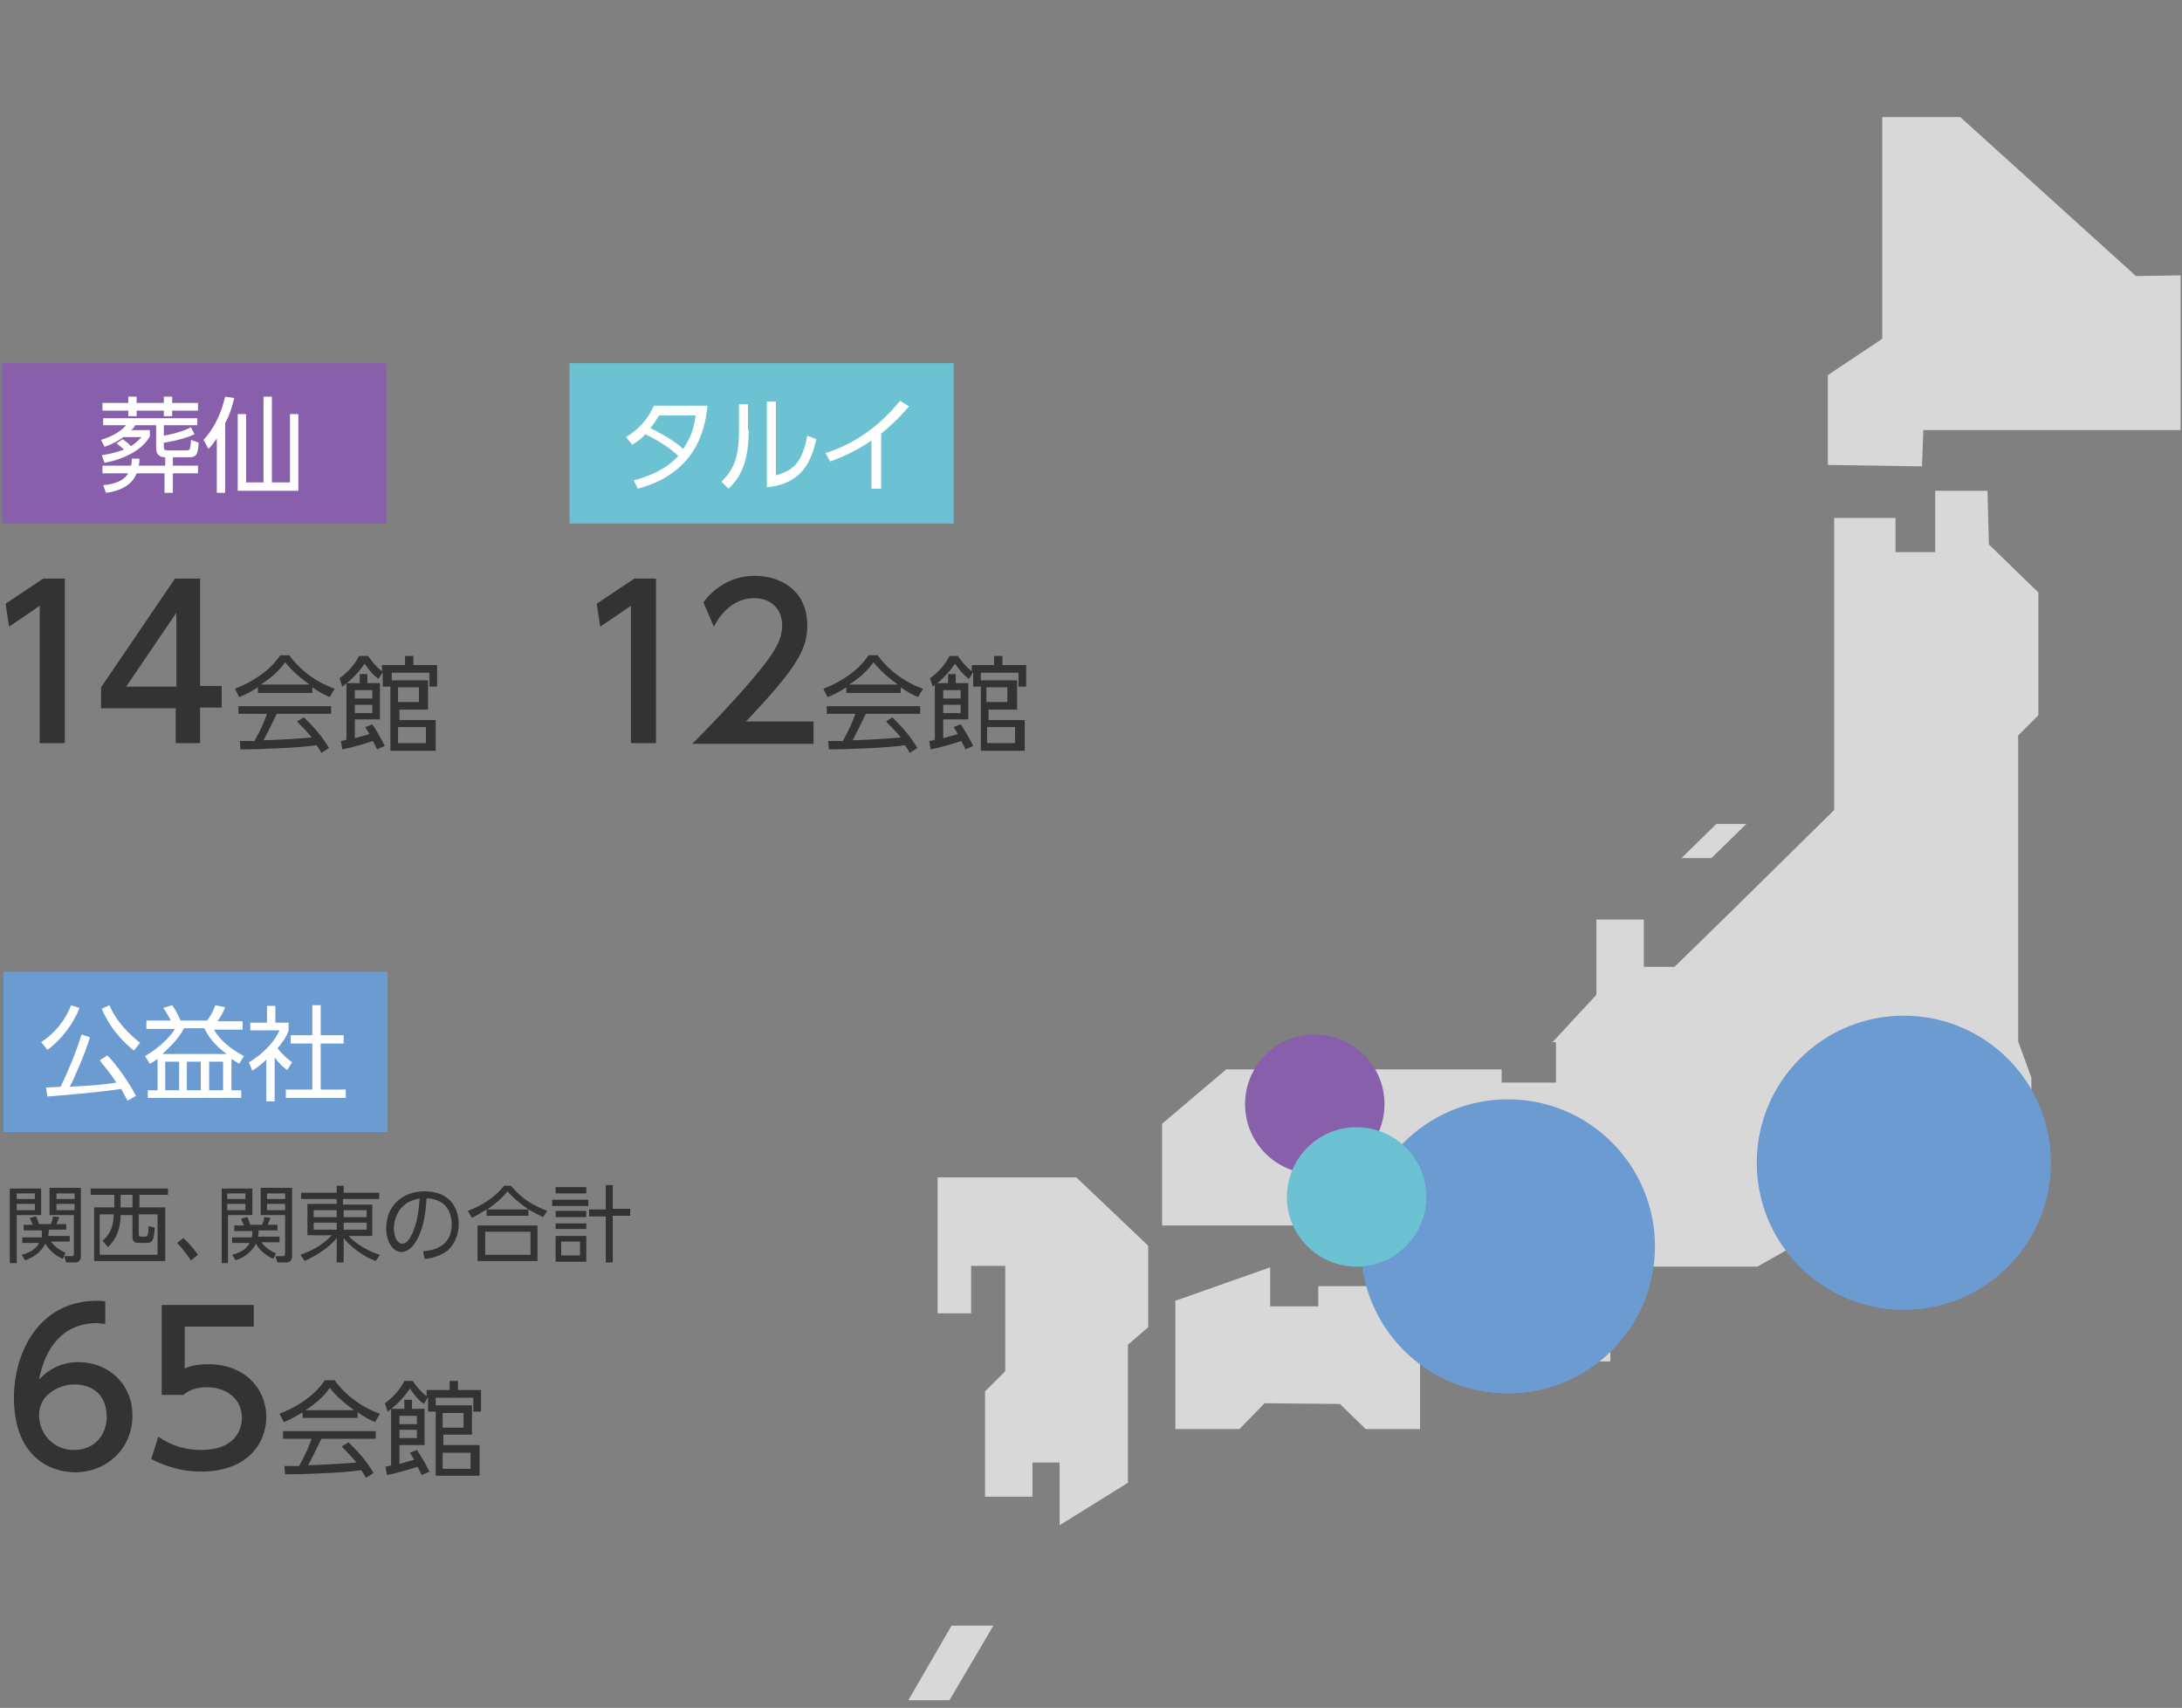 <?xml version="1.0" encoding="utf-8"?>
<!-- Generator: Adobe Illustrator 26.5.0, SVG Export Plug-In . SVG Version: 6.00 Build 0)  -->
<svg version="1.1" id="主要素" xmlns="http://www.w3.org/2000/svg" xmlns:xlink="http://www.w3.org/1999/xlink" x="0px" y="0px"
	 viewBox="0 0 313 245" style="enable-background:new 0 0 313 245;" xml:space="preserve">
<rect x="0" y="0" width="313" height="245" fill="#808080" stroke="none"/>
<style type="text/css">
	.st0{fill:#333333;}
	.st1{fill:#D8D8D8;}
	.st2{fill:#6C9BD2;}
	.st3{fill:#875FAA;}
	.st4{fill:#6CC2D2;}
	.st5{fill:#FFFFFF;}
</style>
<g>
	<g>
		<polygon class="st1" points="275.7,66.9 275.9,61.7 312.8,61.7 312.8,39.5 306.4,39.6 281.2,16.8 270,16.8 270,48.6 262.2,53.8 
			262.2,66.7 		"/>
		<rect x="204.6" y="178.6" class="st1" width="2.9" height="3.9"/>
		<path class="st1" d="M285.3,78.1l-0.2-7.7h-7.5l0,8.8h-5.7v-4.9h-8.8V88v17.5v10.7L249,130.1l-8.8,8.6h-4.4v-6.8H229v10.8
			l-6.3,6.8h0.5v5.8h-7.8v-1.9h-6.3h-10.6h-11h-11.6l-9.2,7.8v14.6h9.2h11.6h11h10.6h2.4v6.7v12.8h13h6.5v-18.5h2.5h2.4v4.9h11.4
			h4.8l8.8-5l2.2,0.1c0,0-0.1,5.1-0.1,5l5.1,0v-7h6.8V166V165h4.2h2.6v10.7h9.7v-21.1l-1.9-5.2v-12.9v-13.4v-17.6l2.9-2.9V88v-3
			L285.3,78.1z"/>
		<polygon class="st1" points="250.5,118.2 246.2,118.2 241.2,123.1 245.5,123.1 		"/>
		<polygon class="st1" points="203.7,196.1 203.7,190.2 203.7,184.5 189.1,184.5 189.1,187.4 182.2,187.4 182.2,181.8 168.6,186.6 
			168.6,196.1 168.6,205 177.8,205 181.4,201.3 192.2,201.4 195.9,205 203.7,205 		"/>
		<polygon class="st1" points="136.5,233.2 130.3,243.9 136.2,243.9 142.5,233.2 		"/>
		<polygon class="st1" points="139.3,181.6 144.2,181.6 144.2,185.7 144.2,196.7 141.3,199.6 141.3,202.9 141.3,214.7 148.1,214.7 
			148.1,209.8 152,209.8 152,218.8 161.8,212.7 161.8,205.7 161.8,192.9 164.7,190.4 164.7,188.3 164.7,178.7 154.4,168.9 
			146.3,168.9 139.8,168.9 134.5,168.9 134.5,188.4 139.3,188.4 		"/>
	</g>
	<circle class="st2" cx="216.3" cy="178.8" r="21.1"/>
	<circle class="st3" cx="188.6" cy="158.4" r="10"/>
	<circle class="st4" cx="194.6" cy="171.7" r="10"/>
	<circle class="st2" cx="273.1" cy="166.8" r="21.1"/>
</g>
<g>
	<g>
		<path class="st0" d="M5.9,170.4v3.9H2.4v6.9H1.4v-10.7H5.9z M5,171.2H2.4v0.8H5V171.2z M5,172.7H2.4v0.9H5V172.7z M9,180.6
			c-0.4-0.2-1.7-0.8-2.5-2.2c-0.4,0.9-1.4,1.9-2.9,2.4l-0.5-0.8c1.6-0.4,2.3-1.2,2.5-1.7H3.2v-0.8H6C6,177,6,176.7,6,176.5H3.4v-0.8
			h1.3c-0.2-0.5-0.3-0.6-0.4-1l0.9-0.2c0.1,0.3,0.3,0.8,0.4,1.1h1.7c0.2-0.4,0.3-1,0.3-1.1l0.9,0.1c0,0.1-0.2,0.5-0.4,1h1.4v0.8H7
			c0,0.3,0,0.5-0.1,0.9h3.1v0.8H7.3c0.3,0.4,0.9,1.1,2.1,1.6L9,180.6z M11.6,170.4v9.8c0,0.3-0.1,0.9-0.8,0.9H9.5l-0.3-0.9l1.1,0
			c0.2,0,0.3-0.1,0.3-0.4v-5.5H7.1v-3.9H11.6z M10.7,171.2H8.1v0.8h2.6V171.2z M10.7,172.7H8.1v0.9h2.6V172.7z"/>
		<path class="st0" d="M24.1,171.4h-4.1v1.8h3.7v7.7H13.5v-7.7h2.9v-1.8H13v-0.9h11.1V171.4z M14.7,178c0.7-0.6,1.6-1.6,1.6-3.8h-2
			v5.8h8.3v-5.8h-2.7v2.8c0,0.3,0.1,0.4,0.4,0.4h0.5c0.2,0,0.3,0,0.4-0.3c0.1-0.3,0.1-0.9,0.1-1.2l0.9,0.2c-0.1,1.7-0.3,2.2-1.1,2.2
			h-1.1c-0.5,0-1,0-1-0.9v-3.1h-1.7c0,2.7-1.2,4-1.8,4.6L14.7,178z M19,171.4h-1.7v1.8H19V171.4z"/>
		<path class="st0" d="M27.4,180.8c-0.9-1.3-1.6-2.1-2-2.5l0.9-0.7c0.8,0.7,1.6,1.7,2.1,2.4L27.4,180.8z"/>
		<path class="st0" d="M36.2,170.4v3.9h-3.5v6.9h-0.9v-10.7H36.2z M35.2,171.2h-2.6v0.8h2.6V171.2z M35.2,172.7h-2.6v0.9h2.6V172.7z
			 M39.2,180.6c-0.4-0.2-1.7-0.8-2.5-2.2c-0.4,0.9-1.4,1.9-2.9,2.4l-0.5-0.8c1.6-0.4,2.3-1.2,2.5-1.7h-2.5v-0.8h2.8
			c0.1-0.4,0.1-0.7,0.1-0.9h-2.6v-0.8H35c-0.2-0.5-0.3-0.6-0.4-1l0.9-0.2c0.1,0.3,0.3,0.8,0.4,1.1h1.7c0.2-0.4,0.3-1,0.3-1.1
			l0.9,0.1c0,0.1-0.2,0.5-0.4,1h1.4v0.8h-2.7c0,0.3,0,0.5-0.1,0.9h3.1v0.8h-2.6c0.3,0.4,0.9,1.1,2.1,1.6L39.2,180.6z M41.9,170.4
			v9.8c0,0.3-0.1,0.9-0.8,0.9h-1.3l-0.3-0.9l1.1,0c0.2,0,0.3-0.1,0.3-0.4v-5.5h-3.5v-3.9H41.9z M40.9,171.2h-2.6v0.8h2.6V171.2z
			 M40.9,172.7h-2.6v0.9h2.6V172.7z"/>
		<path class="st0" d="M54.3,172h-5.1v0.8h4.2v4.5H50c1.2,1.3,3.1,2.3,4.5,2.7l-0.6,0.9c-0.6-0.2-2.9-1.2-4.6-3.3v3.5h-1v-3.5
			c-1.1,1.4-2.9,2.5-4.6,3.3l-0.6-0.9c1.8-0.6,3.4-1.6,4.5-2.8h-3.5v-4.5h4.2V172h-5.1v-0.9h5.1v-1h1v1h5.1V172z M45,173.6v1h3.3v-1
			H45z M45,175.4v1h3.3v-1H45z M52.6,173.6h-3.3v1h3.3V173.6z M52.6,175.4h-3.3v1h3.3V175.4z"/>
		<path class="st0" d="M60.7,179.5c1.2-0.1,4.1-0.5,4.1-3.9c0-0.9-0.3-3.6-3.6-3.7c-0.1,1.4-0.3,4.3-1.6,6.3c-0.7,1.1-1.5,1.4-2,1.4
			c-1.2,0-2.2-1.4-2.2-3.4c0-3.3,2.4-5.3,5.5-5.3c3.9,0,4.9,2.7,4.9,4.7c0,1.4-0.5,2.8-1.6,3.8c-0.8,0.6-2,1.1-3.3,1.2L60.7,179.5z
			 M58.2,172.7c-1.1,0.8-1.7,2.2-1.7,3.5c0,0.8,0.3,2.2,1.2,2.2c0.5,0,0.9-0.4,1.2-1c1-1.7,1.2-4.2,1.3-5.5
			C59.5,172.1,58.9,172.2,58.2,172.7z"/>
		<path class="st0" d="M77.9,174.6c-1-0.5-1.6-0.8-2.1-1.1v0.9h-6v-0.9c-0.8,0.5-1.3,0.8-2.1,1.2l-0.6-1c1.9-0.7,3.9-1.9,5.2-3.6h1
			c1.6,1.9,3.1,2.8,5.2,3.6L77.9,174.6z M77.1,175.8v5.1h-8.6v-5.1H77.1z M76.1,176.7h-6.5v3.3h6.5V176.7z M75.8,173.5
			c-1.7-1.2-2.5-2-3-2.6c-1.1,1.4-2.4,2.2-2.9,2.6H75.8z"/>
		<path class="st0" d="M84.4,172.1v0.9h-5.2v-0.9H84.4z M84.1,170.3v0.9h-4.4v-0.9H84.1z M84.1,173.7v0.9h-4.4v-0.9H84.1z
			 M84.1,175.5v0.8h-4.4v-0.8H84.1z M84.1,177.3v3.7h-4.4v-3.7H84.1z M83.2,178.1h-2.7v2h2.7V178.1z M86.9,181.2v-6.7h-2.4v-1h2.4
			V170h1v3.4h2.5v1h-2.5v6.7H86.9z"/>
	</g>
</g>
<g>
	<g>
		<path class="st0" d="M15,189.9c-0.7,0-0.7-0.1-1-0.1c-5,0-7.5,3.5-8.4,8.1c1.2-1.3,3-2.5,5.7-2.5c4,0,7.7,2.9,7.7,7.7
			c0,4.7-3.7,8.1-8.2,8.1c-3.8,0-8.8-2.4-8.8-10.7c0-6.5,3.6-13.9,11.9-13.9c0.4,0,0.7,0,1.2,0.1V189.9z M10.7,198.6
			c-2.3,0-5.1,1.5-5.1,4.4c0,2.5,1.9,5,5,5c3.1,0,4.7-2.3,4.7-4.7C15.3,199.1,12,198.6,10.7,198.6z"/>
		<path class="st0" d="M36.4,190.3h-9.9v6c0.7-0.3,1.7-0.6,3.4-0.6c5.1,0,8.3,3.4,8.3,7.6c0,3.7-2.7,7.8-9.3,7.8
			c-2.6,0-4.9-0.6-7.2-1.8l1-3.2c1.9,1.3,3.9,1.9,6.2,1.9c4.6,0,5.8-2.7,5.8-4.6c0-2.8-2.3-4.4-5-4.4c-1.2,0-2.5,0.3-3.4,1.1h-3.1
			v-12.9h13.2V190.3z"/>
		<path class="st0" d="M51.3,203.4h-7.9v-0.8c-1.3,0.8-2.1,1.2-2.7,1.4l-0.6-1.2c4.4-1.7,6.1-4.2,6.5-4.8H48
			c1.5,2.1,3.9,3.9,6.5,4.8l-0.7,1.2c-0.7-0.3-1.5-0.7-2.5-1.4V203.4z M50,206.9c1.6,1.6,2.5,2.6,3.6,4.4l-1.1,0.7
			c-0.2-0.4-0.4-0.7-0.7-1.1c-2.5,0.4-8.6,0.6-10.9,0.6l-0.1-1.2h2.1c0.9-1.6,1.5-3,1.8-3.9h-4.1v-1.1h13.3v1.1h-7.8
			c-0.4,0.8-1,2.1-1.9,3.8c0.4,0,2-0.1,2.4-0.1c1.8-0.1,3.4-0.2,4.5-0.3c-0.1-0.2-0.9-1.1-2.1-2.3L50,206.9z M50.8,202.3
			c-2.1-1.5-3-2.6-3.5-3.2c-0.9,1.3-2.2,2.4-3.5,3.2H50.8z"/>
		<path class="st0" d="M61.3,199.4h3.2v-1.3h1.2v1.3H69v3.1h-1.1v-2h-5.4v1.1h5.2v4.2h-4.1v1.5h5.2v4.4h-6.3v-9.2h-1.1v-2.1l-0.6,1
			c-1.1-0.8-1.7-1.8-2-2.2c-0.4,0.6-1.5,2.1-3.2,3.3l-0.4-1.2c1.1-0.8,2.1-1.8,2.8-3.2h1.2c0.5,0.7,1,1.4,2,2.2V199.4z M59.8,208
			c0.5,0.7,1.3,2.1,1.8,3.1l-1.1,0.5c-0.3-0.6-0.4-0.8-0.6-1.2c-0.9,0.3-2.8,0.9-4.4,1.2l-0.2-1.2c0.1,0,0.6-0.1,0.8-0.2v-8.1H58
			v-1.3h1.1v1.3h1.8v5.2h-3.6v2.7c0.3-0.1,1.1-0.3,2.1-0.6c-0.3-0.5-0.4-0.7-0.6-1L59.8,208z M59.8,203.1h-2.5v1.2h2.5V203.1z
			 M59.8,205.1h-2.5v1.2h2.5V205.1z M66.5,202.7h-3v2.1h3V202.7z M67.5,208.4h-4v2.3h4V208.4z"/>
	</g>
</g>
<rect x="0.5" y="139.4" class="st2" width="55.1" height="23"/>
<g>
	<g>
		<path class="st5" d="M5.9,149.5c2-1.3,3.5-3.2,4.3-5.3l1.2,0.4c-0.8,2.1-2.5,4.5-4.6,6L5.9,149.5z M12.9,148.8
			c-0.6,2.1-2.2,5.8-2.9,7.1c3.6-0.2,4.8-0.3,6.7-0.6c-0.9-1.4-1.8-2.4-2.4-3.2l1.1-0.7c1.3,1.3,3.2,4,4.1,5.8l-1.2,0.7
			c-0.4-0.8-0.7-1.2-0.9-1.7c-2.4,0.4-7.9,0.9-10.6,1.1l-0.2-1.3c0.5,0,1.8-0.1,2.1-0.1c0.8-1.6,2.2-4.9,3-7.5L12.9,148.8z
			 M15.7,144.2c1,2.4,2.9,4.2,4.4,5.4l-0.9,1.1c-1.9-1.5-3.7-3.7-4.6-6L15.7,144.2z"/>
		<path class="st5" d="M33.2,156.4h1.4v1.1H21.2v-1.1h1.4v-4.5c-0.4,0.3-0.7,0.5-1.1,0.7l-0.7-1.1c1.9-1.1,3.6-2.7,4.3-3.9H21v-1.2
			h3.5c-0.4-0.8-0.9-1.6-1.1-1.8l1.3-0.4c0.5,0.7,0.9,1.5,1.2,2.2h3.8c0.6-0.8,0.8-1.2,1.2-2.2l1.4,0.3c-0.2,0.5-0.4,1-1.1,2h3.6
			v1.2h-4.1c0.8,1.5,2.4,2.8,4.3,3.8l-0.7,1.1c-0.3-0.2-0.5-0.3-1.1-0.7V156.4z M32.5,151.2c-1-0.8-2.2-1.7-3.2-3.7h-2.9
			c-0.6,1.2-1.6,2.3-3.1,3.7H32.5z M25.7,152.3h-2v4.1h2V152.3z M28.8,152.3h-2v4.1h2V152.3z M32,152.3h-2v4.1h2V152.3z"/>
		<path class="st5" d="M39.4,158h-1.2v-6c-0.9,0.9-1.6,1.3-2,1.6l-0.5-1.2c2.5-1.5,3.9-3.4,4.4-4.6h-4.2v-1.1h2.4v-2.4h1.2v2.4h1.9
			v1.1c-0.1,0.4-0.5,1.3-1.6,2.6c0.8,0.9,1.3,1.4,2.1,2l-0.7,1.1c-0.8-0.6-1-0.8-1.8-1.8V158z M46,144.2v4.3h3.3v1.2H46v6.6h3.6v1.2
			H41v-1.2h3.8v-6.6h-3.1v-1.2h3.1v-4.3H46z"/>
	</g>
</g>
<g>
	<g>
		<g>
			<path class="st0" d="M6.2,83h3.1v23.6H5.7V86.9l-4.4,3l-0.5-3.3L6.2,83z"/>
			<path class="st0" d="M25.2,106.7v-5.1H14.5v-3L25.1,83h3.6v15.4h3.1v3.1h-3.1v5.1H25.2z M18.1,98.5h7.2V87.9L18.1,98.5z"/>
			<path class="st0" d="M44.9,99.4H37v-0.8c-1.3,0.8-2.1,1.2-2.7,1.4l-0.6-1.2c4.4-1.7,6.1-4.2,6.5-4.8h1.3c1.5,2.1,3.9,3.9,6.5,4.8
				l-0.7,1.2c-0.7-0.3-1.5-0.7-2.5-1.4V99.4z M43.6,102.9c1.6,1.6,2.5,2.6,3.6,4.4l-1.1,0.7c-0.2-0.4-0.4-0.7-0.7-1.1
				c-2.5,0.4-8.6,0.6-10.9,0.6l-0.1-1.2h2.1c0.9-1.6,1.5-3,1.8-3.9h-4.1v-1.1h13.3v1.1h-7.8c-0.4,0.8-1,2.1-1.9,3.8
				c0.4,0,2-0.1,2.4-0.1c1.8-0.1,3.4-0.2,4.5-0.3c-0.1-0.2-0.9-1.1-2.1-2.3L43.6,102.9z M44.4,98.2c-2.1-1.5-3-2.6-3.5-3.2
				c-0.9,1.3-2.2,2.4-3.5,3.2H44.4z"/>
			<path class="st0" d="M54.9,95.4h3.2v-1.3h1.2v1.3h3.4v3.1h-1.1v-2h-5.4v1.1h5.2v4.2h-4.1v1.5h5.2v4.4H56v-9.2h-1.1v-2.1l-0.6,1
				c-1.1-0.8-1.7-1.8-2-2.2c-0.4,0.6-1.5,2.1-3.2,3.3l-0.4-1.2c1.1-0.8,2.1-1.8,2.8-3.2h1.3c0.5,0.7,1,1.4,2,2.2V95.4z M53.4,103.9
				c0.5,0.7,1.3,2.1,1.8,3.1l-1.1,0.5c-0.3-0.6-0.4-0.8-0.6-1.2c-0.9,0.3-2.8,0.9-4.4,1.2l-0.2-1.2c0.1,0,0.6-0.1,0.8-0.2v-8.1h1.9
				v-1.3h1.1v1.3h1.8v5.2h-3.6v2.7c0.3-0.1,1.1-0.3,2.1-0.6c-0.3-0.5-0.4-0.7-0.6-1L53.4,103.9z M53.4,99h-2.5v1.2h2.5V99z
				 M53.4,101.1h-2.5v1.2h2.5V101.1z M60.1,98.6h-3v2.1h3V98.6z M61.1,104.3h-4v2.3h4V104.3z"/>
		</g>
	</g>
	<rect x="0.3" y="52.1" class="st3" width="55.1" height="23"/>
	<g>
		<g>
			<path class="st0" d="M91,83h3.1v23.6h-3.6V86.9l-4.4,3l-0.5-3.3L91,83z"/>
			<path class="st0" d="M116.7,103.5v3.2H99.3c2.6-2.6,5.3-5.4,8.4-9c3.6-4.2,4.5-6,4.5-8c0-2.3-1.6-3.9-4-3.9
				c-3.5,0-5.3,3.1-5.8,4.1l-1.5-3.5c1.8-2.4,4.4-3.8,7.4-3.8c3.4,0,7.5,1.9,7.5,7.1c0,3.4-1.4,6-8.8,13.8H116.7z"/>
			<path class="st0" d="M129.3,99.4h-7.9v-0.8c-1.3,0.8-2.1,1.2-2.7,1.4l-0.6-1.2c4.4-1.7,6.1-4.2,6.5-4.8h1.3
				c1.5,2.1,3.9,3.9,6.5,4.8l-0.7,1.2c-0.7-0.3-1.5-0.7-2.5-1.4V99.4z M128,102.9c1.6,1.6,2.5,2.6,3.6,4.4l-1.1,0.7
				c-0.2-0.4-0.4-0.7-0.7-1.1c-2.5,0.4-8.6,0.6-10.9,0.6l-0.1-1.2h2.1c0.9-1.6,1.5-3,1.8-3.9h-4.1v-1.1H132v1.1h-7.8
				c-0.4,0.8-1,2.1-1.9,3.8c0.4,0,2-0.1,2.4-0.1c1.8-0.1,3.4-0.2,4.5-0.3c-0.1-0.2-0.9-1.1-2.1-2.3L128,102.9z M128.8,98.2
				c-2.1-1.5-3-2.6-3.5-3.2c-0.9,1.3-2.2,2.4-3.5,3.2H128.8z"/>
			<path class="st0" d="M139.4,95.4h3.2v-1.3h1.2v1.3h3.4v3.1h-1.1v-2h-5.4v1.1h5.2v4.2h-4.1v1.5h5.2v4.4h-6.3v-9.2h-1.1v-2.1
				l-0.6,1c-1.1-0.8-1.7-1.8-2-2.2c-0.4,0.6-1.5,2.1-3.2,3.3l-0.4-1.2c1.1-0.8,2.1-1.8,2.8-3.2h1.2c0.5,0.7,1,1.4,2,2.2V95.4z
				 M137.8,103.9c0.5,0.7,1.3,2.1,1.8,3.1l-1.1,0.5c-0.3-0.6-0.4-0.8-0.6-1.2c-0.9,0.3-2.8,0.9-4.4,1.2l-0.2-1.2
				c0.1,0,0.6-0.1,0.8-0.2v-8.1h1.9v-1.3h1.1v1.3h1.8v5.2h-3.6v2.7c0.3-0.1,1.1-0.3,2.1-0.6c-0.3-0.5-0.4-0.7-0.6-1L137.8,103.9z
				 M137.8,99h-2.5v1.2h2.5V99z M137.8,101.1h-2.5v1.2h2.5V101.1z M144.5,98.6h-3v2.1h3V98.6z M145.6,104.3h-4v2.3h4V104.3z"/>
		</g>
	</g>
	<rect x="81.7" y="52.1" class="st4" width="55.1" height="23"/>
	<g>
		<g>
			<path class="st5" d="M24.8,66.8h3.6v1.1h-3.6v2.8h-1.2v-2.8h-4c-0.7,1.9-2.8,2.6-4.4,2.8l-0.4-1.1c1.1-0.1,2.8-0.4,3.6-1.7h-3.7
				v-1.1h4.1c0.1-0.4,0.1-0.7,0.1-1h1.1c0,0.4,0,0.6-0.1,1h3.8v-1.2c-0.1,0-0.5,0-0.8-0.2c-0.4-0.2-0.5-0.8-0.5-1V61h-3
				c-0.1,0.2-0.2,0.4-0.6,0.7h2.7v0.9c-1.2,2.1-3.9,3.3-6.5,3.8l-0.4-1.1c0.7-0.1,1.8-0.3,3.2-0.8c-0.5-0.4-0.9-0.8-1.1-0.9l0.9-0.6
				c0.7,0.5,1.1,0.9,1.2,1c0.9-0.6,1.2-1,1.5-1.3h-2.6c-0.7,0.5-1.3,0.9-2.7,1.4l-0.5-1c1.7-0.5,2.9-1.3,3.6-2.1h-3.3v-1h13.5v1
				h-4.8v1.5c0.5-0.1,2.3-0.4,3.9-1.2l0.5,1c-1.7,0.8-4.2,1.2-4.4,1.2v0.6c0,0.4,0.1,0.5,0.5,0.5h2.8c0.5,0,0.5-0.2,0.6-1.5l1.1,0.4
				c-0.1,1.4-0.2,2.1-1.3,2.1h-2.4V66.8z M18.4,57.8v-0.9h1.2v0.9h3.9v-0.9h1.2v0.9h3.7v1.1h-3.7v0.8h-1.2v-0.8h-3.9v0.8h-1.2v-0.8
				h-3.7v-1.1H18.4z"/>
			<path class="st5" d="M32.3,70.7h-1.2v-7.8c-0.5,0.7-0.8,1.1-1.2,1.5l-0.7-1.3c2.3-2.5,2.9-5.5,3.1-6.2l1.3,0.2
				c-0.4,1.7-0.8,2.7-1.3,3.6V70.7z M39,56.9v12.3h2.6v-9.8h1.2v11h-8.7v-11h1.2v9.8h2.5V56.9H39z"/>
		</g>
	</g>
	<g>
		<g>
			<path class="st5" d="M89.8,62.7c1.8-1.1,3.1-2.5,4-4.5h7.7c-0.3,2.4-1,9.5-10,11.9l-0.6-1.2c2.4-0.6,4.8-1.7,6.4-3.5
				c-1.2-1.1-2.5-2-4.7-3.1c-0.4,0.4-0.8,0.8-1.9,1.5L89.8,62.7z M94.6,59.5c-0.6,1-0.9,1.4-1.3,1.9c1.5,0.8,3.3,1.7,4.7,3
				c0.8-1.2,1.5-2.5,1.8-4.8H94.6z"/>
			<path class="st5" d="M107.4,61.7c0,4.8-1.3,6.9-2.9,8.4l-1-1c1.7-1.7,2.5-3.4,2.5-7.3V58h1.3V61.7z M111.3,68.2
				c1.8-0.6,3.7-1.1,4.5-5.7l1.3,0.5c-0.7,3-1.9,6.4-7.1,6.9V57.6h1.3V68.2z"/>
			<path class="st5" d="M126.5,70.1H125v-6.9c-2,1.4-4,2.3-5.9,3l-0.7-1.2c4.2-1.3,7.9-4,10.7-7.5l1.3,0.8c-0.7,0.8-1.9,2.2-4,3.9
				V70.1z"/>
		</g>
	</g>
</g>
</svg>
